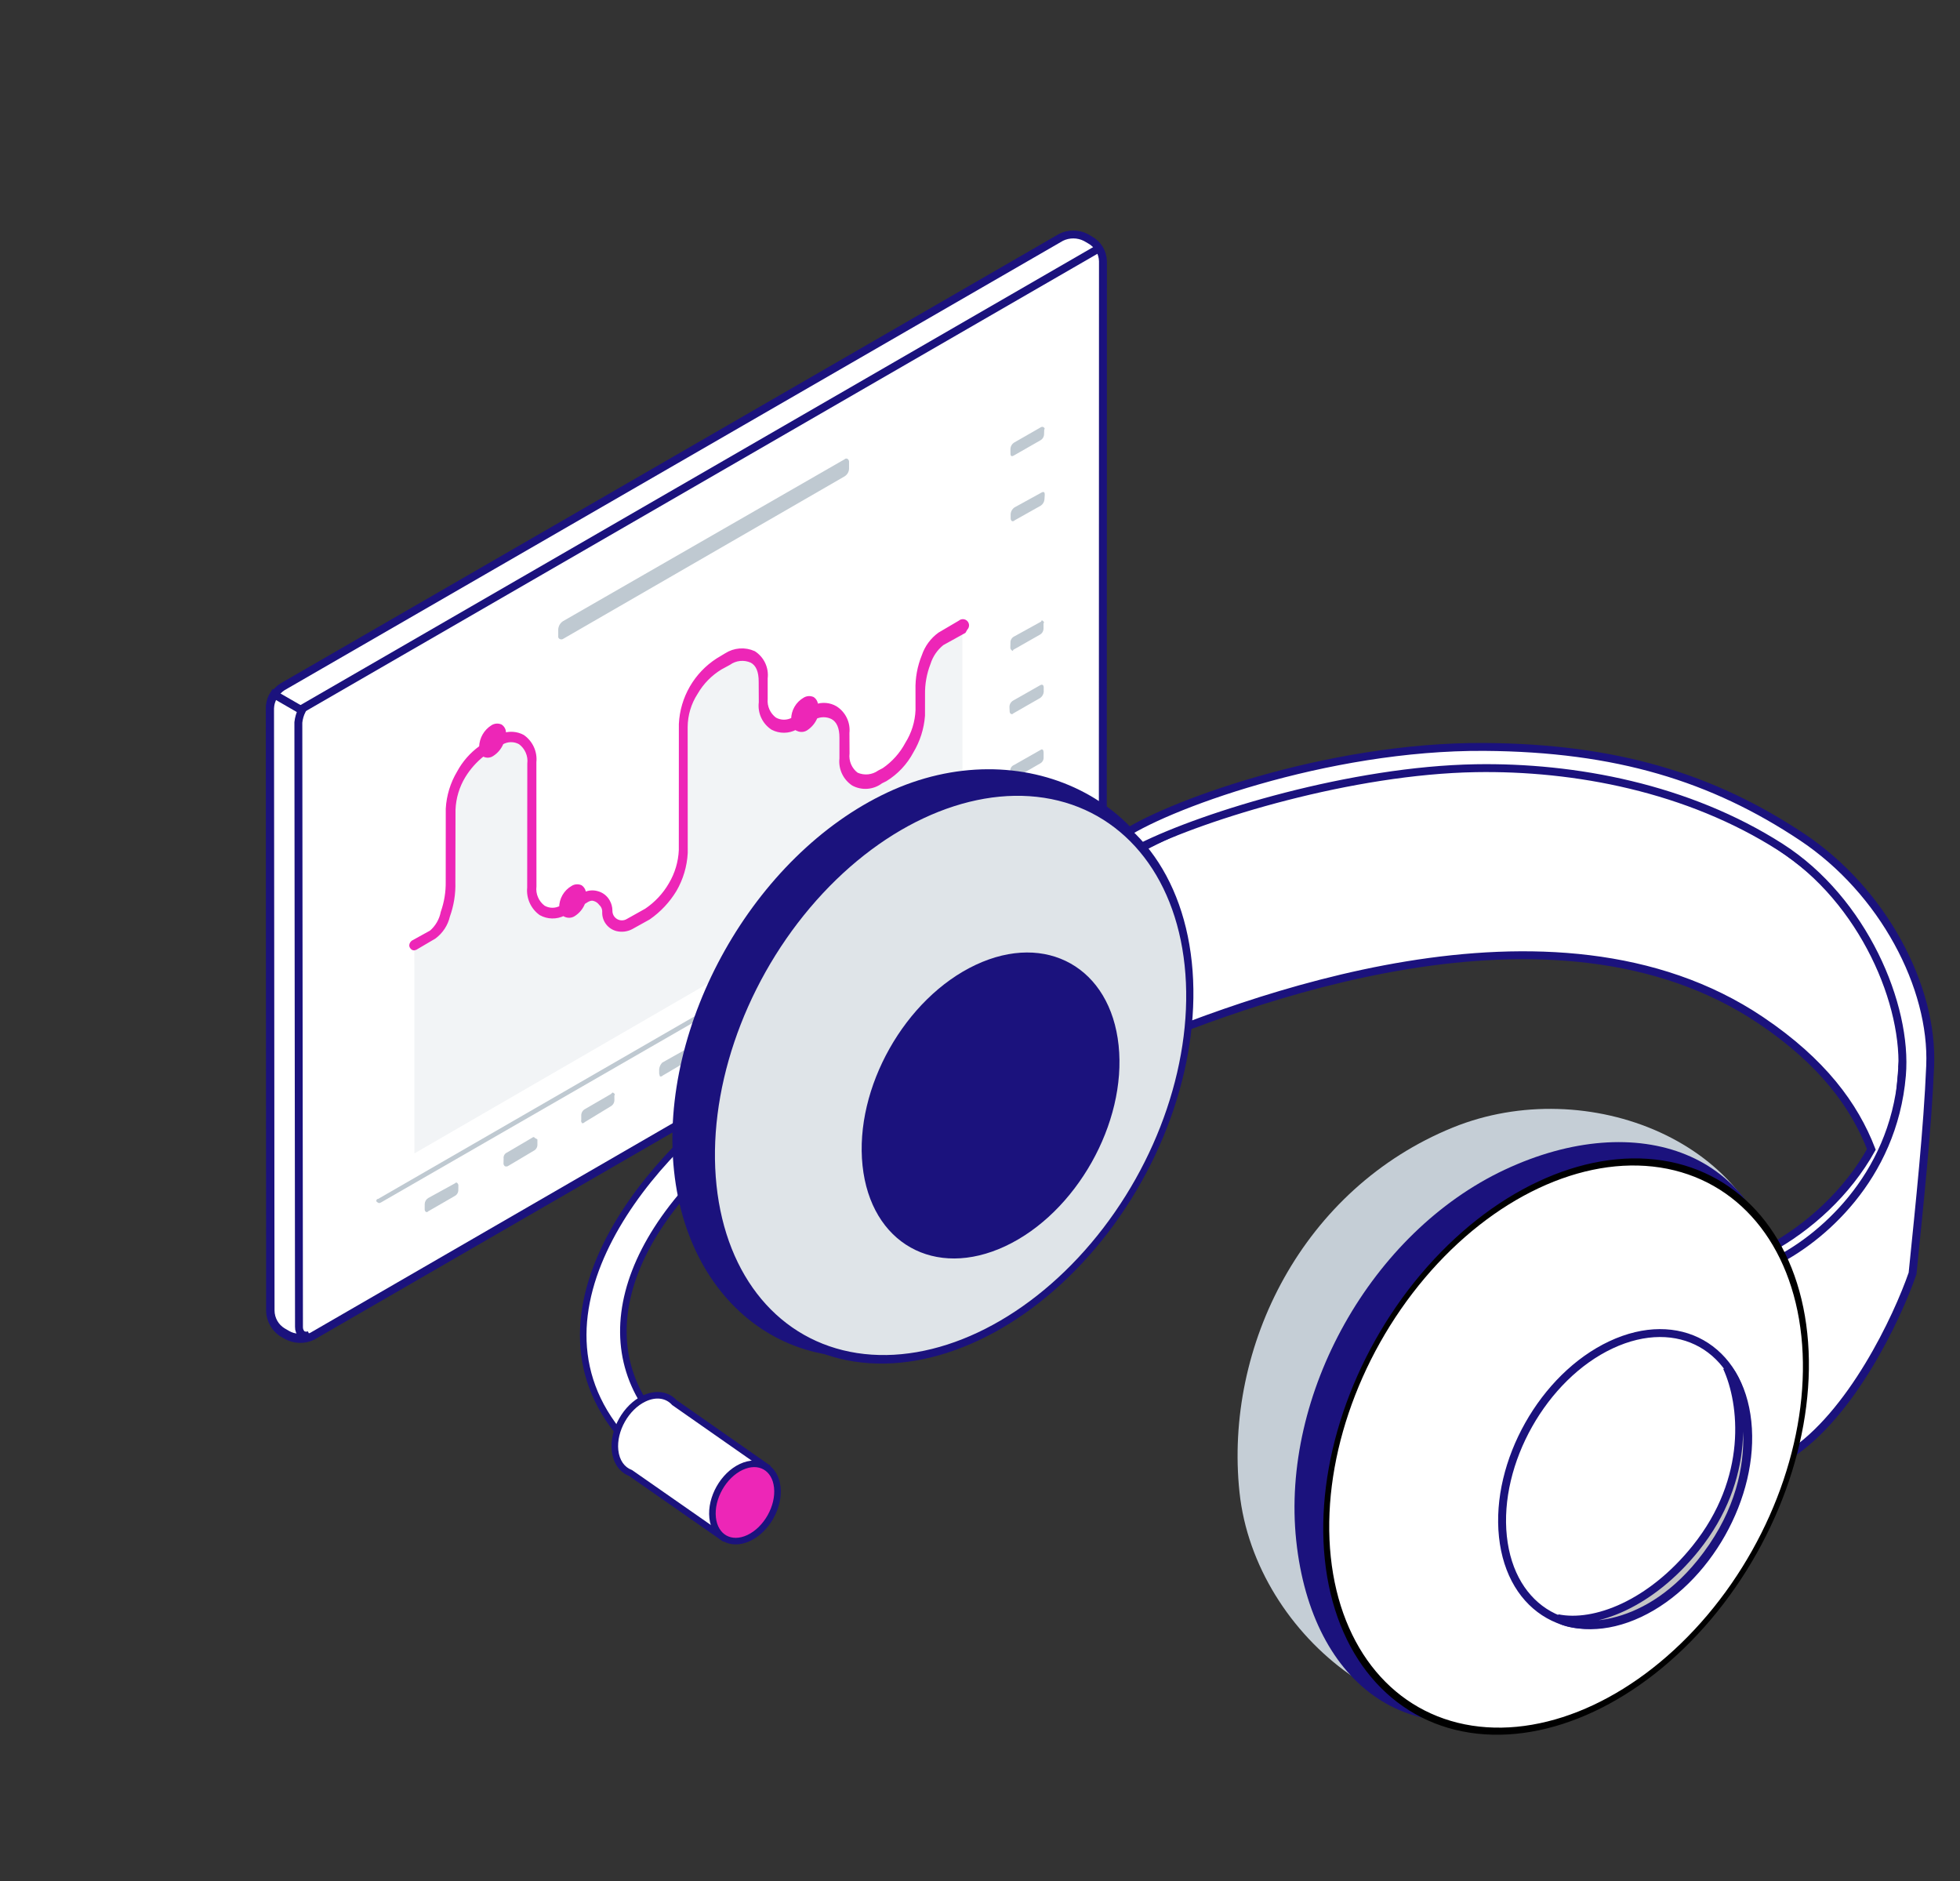 <svg width="248" height="238" viewBox="0 0 248 238" fill="none" xmlns="http://www.w3.org/2000/svg">
<rect x="0" y="0" width="248" height="238" fill="#333333" stroke="none"/>
<path d="M139.557 33.04C139.542 32.494 139.386 31.962 139.104 31.494C138.823 31.026 138.425 30.64 137.949 30.372L137.372 30.038C136.891 29.795 136.36 29.667 135.822 29.664C135.283 29.661 134.751 29.782 134.268 30.02L35.72 86.91C35.267 87.21 34.89 87.611 34.618 88.082C34.347 88.552 34.188 89.079 34.155 89.621L34.17 165.867C34.189 166.409 34.335 166.939 34.595 167.415C34.855 167.89 35.223 168.299 35.669 168.607L36.222 168.926C36.714 169.211 37.268 169.373 37.837 169.398C38.405 169.423 38.971 169.311 39.487 169.071L137.959 112.137C138.415 111.833 138.795 111.428 139.069 110.953C139.343 110.479 139.503 109.948 139.539 109.401L139.557 33.04Z" fill="white" stroke="#1B127D"/>
<path d="M37.751 91.395C37.809 90.867 37.959 90.353 38.192 89.876L34.651 87.832C34.359 88.287 34.185 88.807 34.145 89.347L34.238 165.805C34.241 166.342 34.38 166.869 34.643 167.337C34.906 167.805 35.284 168.198 35.741 168.48L36.344 168.828C36.766 169.077 37.245 169.214 37.735 169.228C38.224 169.241 38.71 169.131 39.145 168.906C38.995 168.965 38.833 168.99 38.672 168.978C38.511 168.966 38.354 168.918 38.214 168.837C38.087 168.713 37.987 168.563 37.92 168.398C37.854 168.233 37.823 168.056 37.83 167.879L37.751 91.395Z" stroke="#1B127D"/>
<path d="M130.275 104.856C130.391 104.656 130.478 104.505 130.507 104.455C130.536 104.405 130.205 104.281 130.105 104.223L47.853 151.68C47.812 151.68 47.771 151.69 47.735 151.71C47.699 151.731 47.669 151.76 47.648 151.796C47.627 151.832 47.617 151.873 47.617 151.914C47.617 151.956 47.629 151.996 47.65 152.032C47.742 152.12 47.854 152.185 47.977 152.22L48.189 152.142L130.275 104.856Z" fill="#BFC9D1"/>
<path d="M131.952 94.859C131.914 94.827 131.864 94.809 131.814 94.811C131.763 94.813 131.715 94.834 131.679 94.869L128.29 96.794C128.138 96.855 128.012 96.964 127.93 97.106C127.848 97.247 127.817 97.411 127.841 97.573L127.827 98.234C127.837 98.342 127.886 98.442 127.966 98.515C127.966 98.515 128.142 98.617 128.265 98.52L131.628 96.58C131.758 96.509 131.866 96.403 131.94 96.275C132.014 96.147 132.052 96 132.049 95.852L132.048 95.216C132.048 95.216 132.038 94.942 131.952 94.859Z" fill="#BFC9D1"/>
<path d="M127.936 90.331C127.936 90.331 128.086 90.418 128.213 90.257L131.616 88.306C131.743 88.217 131.849 88.101 131.926 87.967C132.004 87.832 132.051 87.683 132.065 87.528L132.061 86.957C132.051 86.683 131.904 86.532 131.609 86.696L128.22 88.621C128.066 88.703 127.938 88.826 127.851 88.977C127.763 89.128 127.721 89.3 127.727 89.475L127.757 90.061C127.76 90.118 127.778 90.173 127.809 90.221C127.841 90.268 127.884 90.306 127.936 90.331Z" fill="#BFC9D1"/>
<path d="M128.3 80.537C128.159 80.611 128.042 80.723 127.963 80.861C127.883 80.999 127.845 81.156 127.851 81.315L127.837 81.976C127.856 82.091 127.914 82.196 128.002 82.272C128.002 82.272 128.002 82.272 128.127 82.344C128.253 82.417 128.127 82.344 128.2 82.219L131.589 80.293C131.725 80.215 131.839 80.101 131.918 79.965C131.996 79.828 132.038 79.673 132.038 79.515L132.037 78.879C132.109 78.753 132.138 78.703 131.977 78.577C131.96 78.552 131.938 78.531 131.912 78.516C131.885 78.501 131.856 78.492 131.826 78.49C131.8 78.505 131.778 78.527 131.763 78.553C131.747 78.58 131.739 78.61 131.739 78.64L128.3 80.537Z" fill="#BFC9D1"/>
<path d="M132.192 62.602C132.201 62.239 132.05 62.152 131.74 62.341L128.355 64.202C128.218 64.296 128.104 64.418 128.021 64.562C127.938 64.705 127.889 64.865 127.877 65.031L127.881 65.602C127.881 65.663 127.894 65.724 127.919 65.78C127.945 65.835 127.984 65.884 128.031 65.923C128.031 65.923 128.207 66.025 128.388 65.828L131.708 63.963C131.835 63.873 131.94 63.757 132.018 63.623C132.096 63.489 132.143 63.339 132.157 63.185L132.192 62.602Z" fill="#BFC9D1"/>
<path d="M131.656 55.7C131.793 55.621 131.906 55.508 131.985 55.371C132.064 55.234 132.106 55.079 132.106 54.922L132.126 54.364C132.198 54.239 132.227 54.189 132.041 54.048C131.99 54.017 131.931 54.001 131.871 54.002C131.811 54.003 131.753 54.021 131.703 54.053L128.299 56.004C128.168 56.089 128.059 56.203 127.981 56.339C127.903 56.474 127.858 56.626 127.85 56.782L127.855 57.354C127.846 57.717 127.997 57.804 128.307 57.615L131.656 55.7Z" fill="#BFC9D1"/>
<path d="M106.854 60.276C107.028 60.172 107.173 60.025 107.274 59.849C107.376 59.673 107.431 59.474 107.433 59.272L107.43 58.466C107.439 58.386 107.425 58.304 107.391 58.231C107.356 58.158 107.302 58.096 107.234 58.052C107.234 58.052 107.033 57.936 106.866 58.108L71.228 78.596C71.056 78.71 70.913 78.862 70.81 79.04C70.707 79.219 70.647 79.419 70.634 79.625L70.634 80.495C70.62 80.573 70.635 80.653 70.676 80.72C70.718 80.788 70.783 80.837 70.859 80.859C70.859 80.859 71.06 80.975 71.291 80.807L106.854 60.276Z" fill="#BFC9D1"/>
<path d="M54.173 151.579C54.045 151.659 53.938 151.77 53.862 151.901C53.786 152.033 53.744 152.181 53.739 152.332L53.736 153.033C53.738 153.092 53.754 153.149 53.783 153.2C53.811 153.252 53.851 153.296 53.9 153.329C53.9 153.329 54.05 153.416 54.177 153.255L57.541 151.314C57.682 151.241 57.799 151.128 57.878 150.991C57.958 150.853 57.996 150.695 57.99 150.536L58 149.94C57.982 149.825 57.923 149.72 57.836 149.644C57.836 149.644 57.685 149.557 57.558 149.718L54.173 151.579Z" fill="#BFC9D1"/>
<path d="M67.697 143.993C67.677 143.951 67.644 143.916 67.604 143.893C67.564 143.87 67.517 143.859 67.471 143.863L64.172 145.807C64.02 145.867 63.893 145.977 63.812 146.118C63.73 146.259 63.699 146.424 63.722 146.585L63.709 147.246C63.727 147.361 63.785 147.466 63.873 147.542C63.873 147.542 64.024 147.629 64.236 147.551L67.55 145.582C67.691 145.508 67.808 145.396 67.887 145.258C67.967 145.12 68.005 144.963 67.999 144.804L67.998 144.167C67.911 144.088 67.808 144.029 67.697 143.993Z" fill="#BFC9D1"/>
<path d="M77.29 139.961C77.427 139.882 77.541 139.768 77.619 139.632C77.698 139.495 77.74 139.34 77.74 139.183L77.735 138.611C77.807 138.485 77.836 138.435 77.675 138.309C77.514 138.182 77.499 138.207 77.319 138.404L73.995 140.333C73.858 140.412 73.744 140.526 73.665 140.662C73.587 140.799 73.545 140.954 73.545 141.112L73.546 141.748C73.474 141.873 73.61 141.986 73.606 142.05C73.602 142.115 73.807 142.166 73.988 141.969L77.29 139.961Z" fill="#BFC9D1"/>
<path d="M83.401 135.288L83.406 135.86C83.406 135.86 83.484 136.072 83.481 136.137C83.477 136.202 83.681 136.253 83.848 136.081L87.147 134.137C87.294 134.064 87.417 133.948 87.499 133.806C87.582 133.663 87.62 133.499 87.61 133.334L87.631 132.777C87.612 132.662 87.554 132.558 87.466 132.481C87.466 132.481 87.316 132.394 87.11 132.577L83.79 134.442C83.57 134.673 83.434 134.971 83.401 135.288Z" fill="#BFC9D1"/>
<path d="M97.443 126.863C97.443 126.863 97.242 126.747 97.101 126.933L93.781 128.798C93.638 128.877 93.519 128.993 93.437 129.135C93.356 129.276 93.314 129.438 93.317 129.601L93.322 130.173C93.332 130.28 93.381 130.381 93.461 130.454C93.461 130.454 93.612 130.541 93.738 130.38L97.062 128.45C97.202 128.367 97.317 128.249 97.398 128.109C97.479 127.968 97.523 127.809 97.526 127.647L97.525 127.011C97.525 127.011 97.529 126.946 97.443 126.863Z" fill="#BFC9D1"/>
<path d="M107.386 121.126C107.386 121.126 107.185 121.01 107.019 121.182L103.723 123.061C103.595 123.141 103.488 123.252 103.412 123.383C103.336 123.515 103.294 123.662 103.289 123.814L103.293 124.386C103.287 124.441 103.297 124.497 103.322 124.547C103.346 124.596 103.385 124.638 103.433 124.667C103.446 124.699 103.471 124.725 103.503 124.74C103.534 124.755 103.57 124.759 103.603 124.75C103.637 124.741 103.666 124.72 103.686 124.691C103.706 124.662 103.714 124.627 103.71 124.593L107.034 122.663C107.168 122.574 107.28 122.455 107.36 122.316C107.44 122.177 107.488 122.02 107.498 121.86L107.511 121.198C107.511 121.198 107.461 121.169 107.386 121.126Z" fill="#BFC9D1"/>
<path d="M117.287 115.461C117.268 115.44 117.246 115.424 117.22 115.412C117.195 115.4 117.167 115.394 117.139 115.393C117.111 115.393 117.083 115.398 117.057 115.409C117.031 115.42 117.008 115.436 116.989 115.456L113.689 117.4C113.561 117.481 113.454 117.591 113.378 117.723C113.303 117.854 113.26 118.002 113.255 118.153L113.256 118.79C113.265 118.897 113.315 118.998 113.395 119.071C113.447 119.109 113.51 119.13 113.575 119.132C113.64 119.134 113.704 119.115 113.758 119.08L117.057 117.136C117.183 117.06 117.288 116.953 117.361 116.826C117.434 116.699 117.474 116.555 117.477 116.408L117.476 115.771C117.476 115.771 117.402 115.494 117.287 115.461Z" fill="#BFC9D1"/>
<path d="M127.32 110.612L127.333 109.951C127.317 109.845 127.268 109.747 127.194 109.67C127.177 109.645 127.155 109.624 127.129 109.609C127.103 109.594 127.074 109.585 127.044 109.583L123.705 111.537C123.578 111.627 123.472 111.743 123.395 111.877C123.317 112.011 123.27 112.161 123.256 112.315L123.261 112.887C123.252 113.25 123.417 113.312 123.713 113.148L127.012 111.204C127.18 111.049 127.289 110.839 127.32 110.612Z" fill="#BFC9D1"/>
<path d="M121.792 105.784L121.769 79.666L119.183 81.186C118.282 81.815 117.623 82.733 117.313 83.787C116.829 85.095 116.596 86.482 116.627 87.876L116.602 90.472C116.507 92.03 116.066 93.547 115.31 94.913C114.544 96.303 113.432 97.471 112.08 98.303L111.435 98.666C110.972 99.007 110.424 99.215 109.85 99.268C109.277 99.32 108.7 99.215 108.182 98.964C107.713 98.658 107.342 98.224 107.115 97.712C106.887 97.201 106.812 96.634 106.9 96.082L106.885 93.496C106.949 92.932 106.862 92.36 106.633 91.84C106.404 91.32 106.041 90.869 105.581 90.535C104.702 90.027 103.659 90.094 102.433 90.825L101.197 91.517C100.735 91.844 100.197 92.048 99.634 92.109C99.071 92.171 98.502 92.088 97.98 91.869C97.513 91.546 97.142 91.102 96.91 90.585C96.677 90.067 96.592 89.495 96.662 88.932L96.662 86.322C96.708 85.773 96.597 85.223 96.342 84.736C96.087 84.248 95.698 83.843 95.221 83.567C94.745 83.292 94.199 83.158 93.649 83.181C93.1 83.204 92.567 83.383 92.116 83.697L91.041 84.282C89.694 85.091 88.575 86.23 87.791 87.592C86.979 88.943 86.501 90.468 86.394 92.041L86.422 107.886C86.335 109.477 85.887 111.026 85.112 112.417C84.32 113.787 83.238 114.967 81.943 115.876L79.636 117.087C79.345 117.232 79.025 117.31 78.7 117.317C78.212 117.29 77.751 117.083 77.407 116.736C77.063 116.389 76.86 115.926 76.837 115.438C76.861 115.08 76.758 114.724 76.547 114.434C76.283 114.017 75.876 113.711 75.403 113.573C75.16 113.503 74.906 113.485 74.655 113.519C74.405 113.553 74.165 113.639 73.949 113.771L71.793 115.069C71.343 115.402 70.812 115.607 70.255 115.663C69.699 115.718 69.137 115.622 68.63 115.385C68.166 115.055 67.8 114.605 67.57 114.084C67.341 113.562 67.257 112.989 67.326 112.423L67.342 96.736C67.402 96.178 67.299 95.613 67.045 95.112C66.79 94.61 66.395 94.194 65.908 93.912C65.421 93.631 64.863 93.497 64.301 93.528C63.74 93.558 63.199 93.751 62.746 94.083L61.613 94.768C60.292 95.617 59.204 96.784 58.449 98.161C57.658 99.532 57.177 101.059 57.038 102.635L57.039 111.739C57.055 113.137 56.84 114.528 56.404 115.856C56.203 116.827 55.695 117.707 54.954 118.366L52.427 119.785L52.436 145.928L121.792 105.784Z" fill="#F2F4F6"/>
<path d="M38.111 89.729L139.003 31.447" stroke="#1B127D"/>
<path d="M122.192 79.509C122.192 79.509 122.076 79.71 121.975 79.885L119.221 81.408C118.408 82.057 117.808 82.934 117.498 83.927C117.009 85.184 116.77 86.524 116.795 87.872L116.791 90.547C116.669 92.146 116.176 93.695 115.351 95.07C114.58 96.525 113.436 97.747 112.034 98.611L111.472 98.888C110.976 99.268 110.381 99.497 109.758 99.547C109.135 99.597 108.511 99.466 107.961 99.17C107.44 98.825 107.025 98.343 106.761 97.777C106.497 97.211 106.394 96.584 106.464 95.963L106.464 93.353C106.476 92.055 106.088 91.162 105.32 90.752C104.993 90.589 104.634 90.5 104.268 90.492C103.903 90.483 103.54 90.555 103.206 90.702C102.962 91.318 102.531 91.842 101.973 92.199C101.823 92.29 101.653 92.342 101.478 92.352C101.303 92.362 101.128 92.329 100.969 92.256C100.857 92.221 100.754 92.162 100.668 92.082C100.22 92.325 99.718 92.454 99.208 92.457C98.698 92.46 98.195 92.338 97.744 92.1C97.219 91.754 96.802 91.267 96.54 90.696C96.278 90.124 96.181 89.491 96.261 88.868L96.247 86.283C96.263 84.92 95.875 84.027 95.107 83.617C94.645 83.408 94.136 83.325 93.632 83.374C93.127 83.423 92.645 83.604 92.232 83.898L91.158 84.483C89.877 85.262 88.811 86.35 88.059 87.647C87.22 88.938 86.769 90.443 86.76 91.984L86.769 107.919C86.68 109.568 86.202 111.173 85.372 112.601C84.53 113.991 83.405 115.189 82.07 116.116L79.853 117.346C79.308 117.624 78.682 117.701 78.086 117.564C77.608 117.448 77.184 117.171 76.885 116.779C76.587 116.388 76.433 115.906 76.448 115.414C76.46 115.21 76.427 115.007 76.351 114.818C76.275 114.629 76.157 114.46 76.006 114.322C75.879 114.15 75.717 114.006 75.531 113.898C75.345 113.791 75.139 113.723 74.926 113.699C74.677 113.716 74.435 113.795 74.224 113.929L73.806 114.19C73.57 114.821 73.132 115.357 72.558 115.712C72.409 115.802 72.239 115.855 72.064 115.865C71.889 115.875 71.714 115.841 71.555 115.768C71.465 115.732 71.38 115.683 71.304 115.623C70.856 115.85 70.359 115.963 69.856 115.953C69.354 115.943 68.862 115.81 68.423 115.566C67.913 115.2 67.509 114.707 67.252 114.135C66.994 113.563 66.891 112.933 66.955 112.309L66.97 96.622C67.031 96.112 66.955 95.596 66.75 95.125C66.546 94.654 66.22 94.245 65.805 93.942C65.448 93.744 65.046 93.642 64.638 93.647C64.23 93.653 63.83 93.764 63.478 93.97C63.239 94.578 62.812 95.094 62.26 95.442C62.117 95.538 61.952 95.596 61.78 95.608C61.609 95.62 61.437 95.588 61.282 95.513C61.225 95.496 61.174 95.466 61.131 95.426C60.15 96.191 59.316 97.126 58.666 98.187C57.886 99.471 57.446 100.932 57.386 102.434L57.369 111.628C57.41 113.077 57.178 114.521 56.686 115.885C56.443 116.946 55.829 117.885 54.956 118.534L52.572 119.936L52.374 119.989C52.329 119.986 52.285 119.973 52.246 119.95C52.207 119.928 52.173 119.896 52.148 119.858C52.111 119.825 52.082 119.783 52.062 119.737C52.043 119.691 52.033 119.642 52.035 119.592C52.043 119.517 52.067 119.446 52.104 119.381C52.142 119.316 52.192 119.26 52.252 119.215L54.563 117.939C55.313 117.288 55.824 116.404 56.012 115.429C56.453 114.183 56.668 112.867 56.647 111.545L56.653 102.312C56.744 100.695 57.226 99.124 58.057 97.734C58.725 96.497 59.664 95.426 60.803 94.601C60.803 94.601 60.803 94.601 60.876 94.476C60.892 93.97 61.033 93.477 61.286 93.039C61.538 92.601 61.895 92.232 62.325 91.966C62.475 91.871 62.647 91.814 62.824 91.8C63.001 91.786 63.179 91.815 63.343 91.884C63.495 91.987 63.615 92.13 63.69 92.298C63.765 92.465 63.792 92.65 63.767 92.832L63.666 93.007C64.068 92.866 64.495 92.809 64.92 92.842C65.346 92.874 65.76 92.994 66.136 93.195C66.651 93.551 67.06 94.039 67.321 94.608C67.582 95.177 67.685 95.805 67.618 96.427L67.628 112.129C67.567 112.634 67.641 113.146 67.841 113.614C68.041 114.082 68.361 114.49 68.768 114.795C69.107 114.991 69.491 115.096 69.882 115.099C70.274 115.102 70.659 115.003 71.001 114.813C71.001 114.304 71.135 113.804 71.389 113.363C71.644 112.923 72.01 112.557 72.451 112.303C72.6 112.206 72.771 112.147 72.949 112.133C73.127 112.119 73.305 112.149 73.469 112.221C73.618 112.326 73.736 112.47 73.811 112.637C73.886 112.804 73.914 112.987 73.893 113.169C74.397 112.895 74.988 112.828 75.541 112.982C75.834 113.055 76.109 113.187 76.349 113.371C76.588 113.556 76.787 113.788 76.932 114.053C77.131 114.403 77.237 114.799 77.24 115.202C77.232 115.463 77.296 115.722 77.423 115.95C77.551 116.178 77.738 116.368 77.964 116.499C78.191 116.629 78.449 116.697 78.71 116.693C78.972 116.689 79.227 116.615 79.45 116.478L81.775 115.176C83.041 114.323 84.095 113.191 84.857 111.869C85.633 110.559 86.074 109.078 86.141 107.556L86.147 91.596C86.225 89.975 86.689 88.395 87.501 86.99C88.313 85.584 89.448 84.392 90.813 83.514L91.891 82.865C92.407 82.534 92.996 82.338 93.607 82.293C94.218 82.249 94.83 82.357 95.388 82.608C95.914 82.948 96.333 83.43 96.597 83.997C96.862 84.564 96.962 85.194 96.885 85.815L96.885 88.425C96.843 88.918 96.927 89.413 97.129 89.864C97.332 90.314 97.647 90.706 98.043 91.001C98.396 91.2 98.795 91.305 99.2 91.304C99.605 91.303 100.003 91.198 100.356 90.998C100.356 90.489 100.49 89.989 100.744 89.549C100.998 89.108 101.364 88.742 101.805 88.488C101.955 88.393 102.127 88.336 102.304 88.322C102.481 88.308 102.659 88.337 102.823 88.406C102.975 88.509 103.095 88.653 103.17 88.82C103.245 88.987 103.272 89.172 103.247 89.354C103.647 89.207 104.074 89.15 104.499 89.187C104.923 89.224 105.334 89.353 105.703 89.567C106.228 89.897 106.649 90.368 106.919 90.927C107.189 91.485 107.296 92.108 107.229 92.724L107.243 95.309C107.182 95.814 107.256 96.326 107.456 96.794C107.656 97.263 107.976 97.67 108.383 97.975C108.845 98.183 109.354 98.267 109.858 98.218C110.363 98.168 110.845 97.988 111.258 97.694L111.835 97.391C113.064 96.546 114.072 95.418 114.772 94.1C115.575 92.82 116.03 91.353 116.092 89.843L116.088 87.297C116.048 85.814 116.317 84.34 116.88 82.968C117.25 81.874 117.952 80.922 118.887 80.245L121.473 78.725C121.576 78.63 121.714 78.58 121.855 78.586C121.996 78.592 122.129 78.654 122.224 78.758C122.319 78.862 122.37 78.999 122.364 79.14C122.358 79.281 122.296 79.414 122.192 79.509Z" fill="#ED26B7" stroke="#ED26B7" stroke-width="0.5"/>
<path d="M81.009 184.113C63.494 168.09 81.85 146.411 94.025 138.137C104.561 131.582 120.427 124.034 96.299 142.018C77.484 156.042 74.041 172.022 85.322 181.875C84.153 182.861 83.237 183.434 81.009 184.113Z" fill="white"/>
<path d="M81.009 184.113C63.494 168.09 81.85 146.411 94.025 138.137C104.561 131.582 120.427 124.034 96.299 142.018C77.484 156.042 74.041 172.022 85.322 181.875C84.153 182.861 83.237 183.434 81.009 184.113Z" stroke="#1B127D" stroke-width="0.83"/>
<path d="M149.743 119.457C151.702 137.98 136.554 161.049 119.693 168.964C102.833 176.879 87.245 166.664 85.286 148.141C83.326 129.619 95.406 108.187 112.267 100.272C129.127 92.357 147.784 100.935 149.743 119.457Z" fill="#1B127D"/>
<path d="M223.407 105.891C198.352 90.054 159.776 98.65 143.853 107.597L142.177 133.078C156.777 126.961 196.358 111.304 222.792 129.084C230.592 134.331 234.635 139.858 236.785 145.425C233.726 150.901 228.915 155.27 223.815 158.051L222.014 186.103C228.689 179.236 238.625 167.819 238.987 155.21L240.701 135.019L240.671 135.108C241.805 125.495 237.491 114.792 223.407 105.891Z" fill="white" stroke="#1B127D" stroke-linecap="round"/>
<path d="M187.844 94.5C167.782 94.361 146.908 102.148 141.743 105.905C140.04 108.074 138.08 110.324 144.338 107.193C152.495 103.112 171.123 97.461 186.71 97.192C199.249 96.976 213.581 99.689 225.311 107.193C235.806 113.908 241.402 127.218 240.652 136.05C239.541 149.132 230.207 156.859 224.547 159.633C221.337 169.341 218.484 189.146 226.377 184.088C234.27 179.031 240.078 166.665 241.996 161.115C242.901 152.151 243.898 142.791 244.227 134.834C244.637 124.889 238.291 112.743 228.024 105.905C216.729 98.383 204.54 94.615 187.844 94.5Z" fill="white"/>
<path d="M187.844 94.5C167.782 94.361 146.908 102.148 141.743 105.905C140.04 108.074 138.08 110.324 144.338 107.193C152.495 103.112 171.123 97.461 186.71 97.192C199.249 96.976 213.581 99.689 225.311 107.193C235.806 113.908 241.402 127.218 240.652 136.05C239.541 149.132 230.207 156.859 224.547 159.633C221.337 169.341 218.484 189.146 226.377 184.088C234.27 179.031 240.078 166.665 241.996 161.115C242.901 152.151 243.898 142.791 244.227 134.834C244.637 124.889 238.291 112.743 228.024 105.905C216.729 98.383 204.54 94.615 187.844 94.5Z" stroke="#1B127D"/>
<circle cx="33.725" cy="33.725" r="33.225" transform="matrix(0.905 -0.425 0.105 0.994 86.215 116.871)" fill="#DFE4E8" stroke="#1B127D"/>
<ellipse cx="17.901" cy="17.901" rx="17.901" ry="17.901" transform="matrix(0.905 -0.425 0.105 0.994 107.258 129.678)" fill="#1B127D"/>
<path d="M224.975 162.911C226.934 181.433 212.65 207.097 195.79 215.012C178.93 222.927 158.794 207.319 156.835 188.797C154.875 170.274 164.875 150.372 183.816 142.657C200.757 135.756 223.016 144.389 224.975 162.911Z" fill="#C5CED6"/>
<path d="M224.975 162.912C226.934 181.434 212.65 207.097 195.79 215.012C178.93 222.927 165.97 213.429 164.011 194.907C162.052 176.384 173.525 155.91 190.385 147.995C207.246 140.08 223.169 145.833 224.975 162.912Z" fill="#1B127D"/>
<circle cx="33.725" cy="33.725" r="33.31" transform="matrix(0.905 -0.425 0.105 0.994 164.094 163.828)" fill="white" stroke="black" stroke-width="0.83"/>
<path d="M221.099 179.88C222.091 189.264 215.971 200.123 207.429 204.133C198.886 208.143 191.156 203.787 190.164 194.402C189.171 185.017 195.292 174.159 203.834 170.149C212.376 166.138 220.106 170.495 221.099 179.88Z" fill="white" stroke="#1B127D"/>
<path d="M215.161 197.736C207.772 206.853 199.034 206.149 197.088 204.733C201.758 205.691 208.863 202.967 214.552 195.884C221.659 187.035 220.583 177.54 218.501 173C220.879 175.378 224.111 186.692 215.161 197.736Z" fill="#C4C4C4" stroke="#1B127D" stroke-linecap="round"/>
<path fill-rule="evenodd" clip-rule="evenodd" d="M79.776 186.356C78.727 185.964 77.975 184.955 77.821 183.5C77.552 180.959 79.21 178.018 81.523 176.932C83.032 176.224 84.447 176.479 85.323 177.448L96.945 185.572L91.416 194.471L79.776 186.356Z" fill="white"/>
<path d="M79.776 186.356L80.013 186.016L79.971 185.986L79.922 185.967L79.776 186.356ZM77.821 183.5L78.234 183.456L78.234 183.456L77.821 183.5ZM81.523 176.932L81.347 176.556L81.523 176.932ZM85.323 177.448L85.015 177.726L85.047 177.761L85.085 177.788L85.323 177.448ZM96.945 185.572L97.297 185.791L97.505 185.457L97.183 185.232L96.945 185.572ZM91.416 194.471L91.178 194.812L91.538 195.062L91.769 194.69L91.416 194.471ZM79.922 185.967C79.048 185.64 78.375 184.787 78.234 183.456L77.408 183.543C77.575 185.123 78.406 186.287 79.63 186.745L79.922 185.967ZM78.234 183.456C78.111 182.287 78.43 181.002 79.066 179.874C79.701 178.746 80.635 177.808 81.7 177.308L81.347 176.556C80.098 177.143 79.046 178.218 78.342 179.466C77.638 180.715 77.263 182.171 77.408 183.543L78.234 183.456ZM81.7 177.308C83.076 176.662 84.284 176.919 85.015 177.726L85.631 177.169C84.609 176.04 82.987 175.786 81.347 176.556L81.7 177.308ZM85.085 177.788L96.707 185.912L97.183 185.232L85.561 177.107L85.085 177.788ZM96.592 185.353L91.063 194.252L91.769 194.69L97.297 185.791L96.592 185.353ZM91.653 194.131L80.013 186.016L79.539 186.697L91.178 194.812L91.653 194.131Z" fill="#1B127D"/>
<path d="M98.352 188.169C98.615 190.652 96.996 193.525 94.736 194.585C92.476 195.646 90.431 194.494 90.168 192.011C89.906 189.528 91.525 186.656 93.785 185.595C96.045 184.534 98.09 185.686 98.352 188.169Z" fill="#ED26B7" stroke="#1B127D" stroke-width="0.83"/>
</svg>
